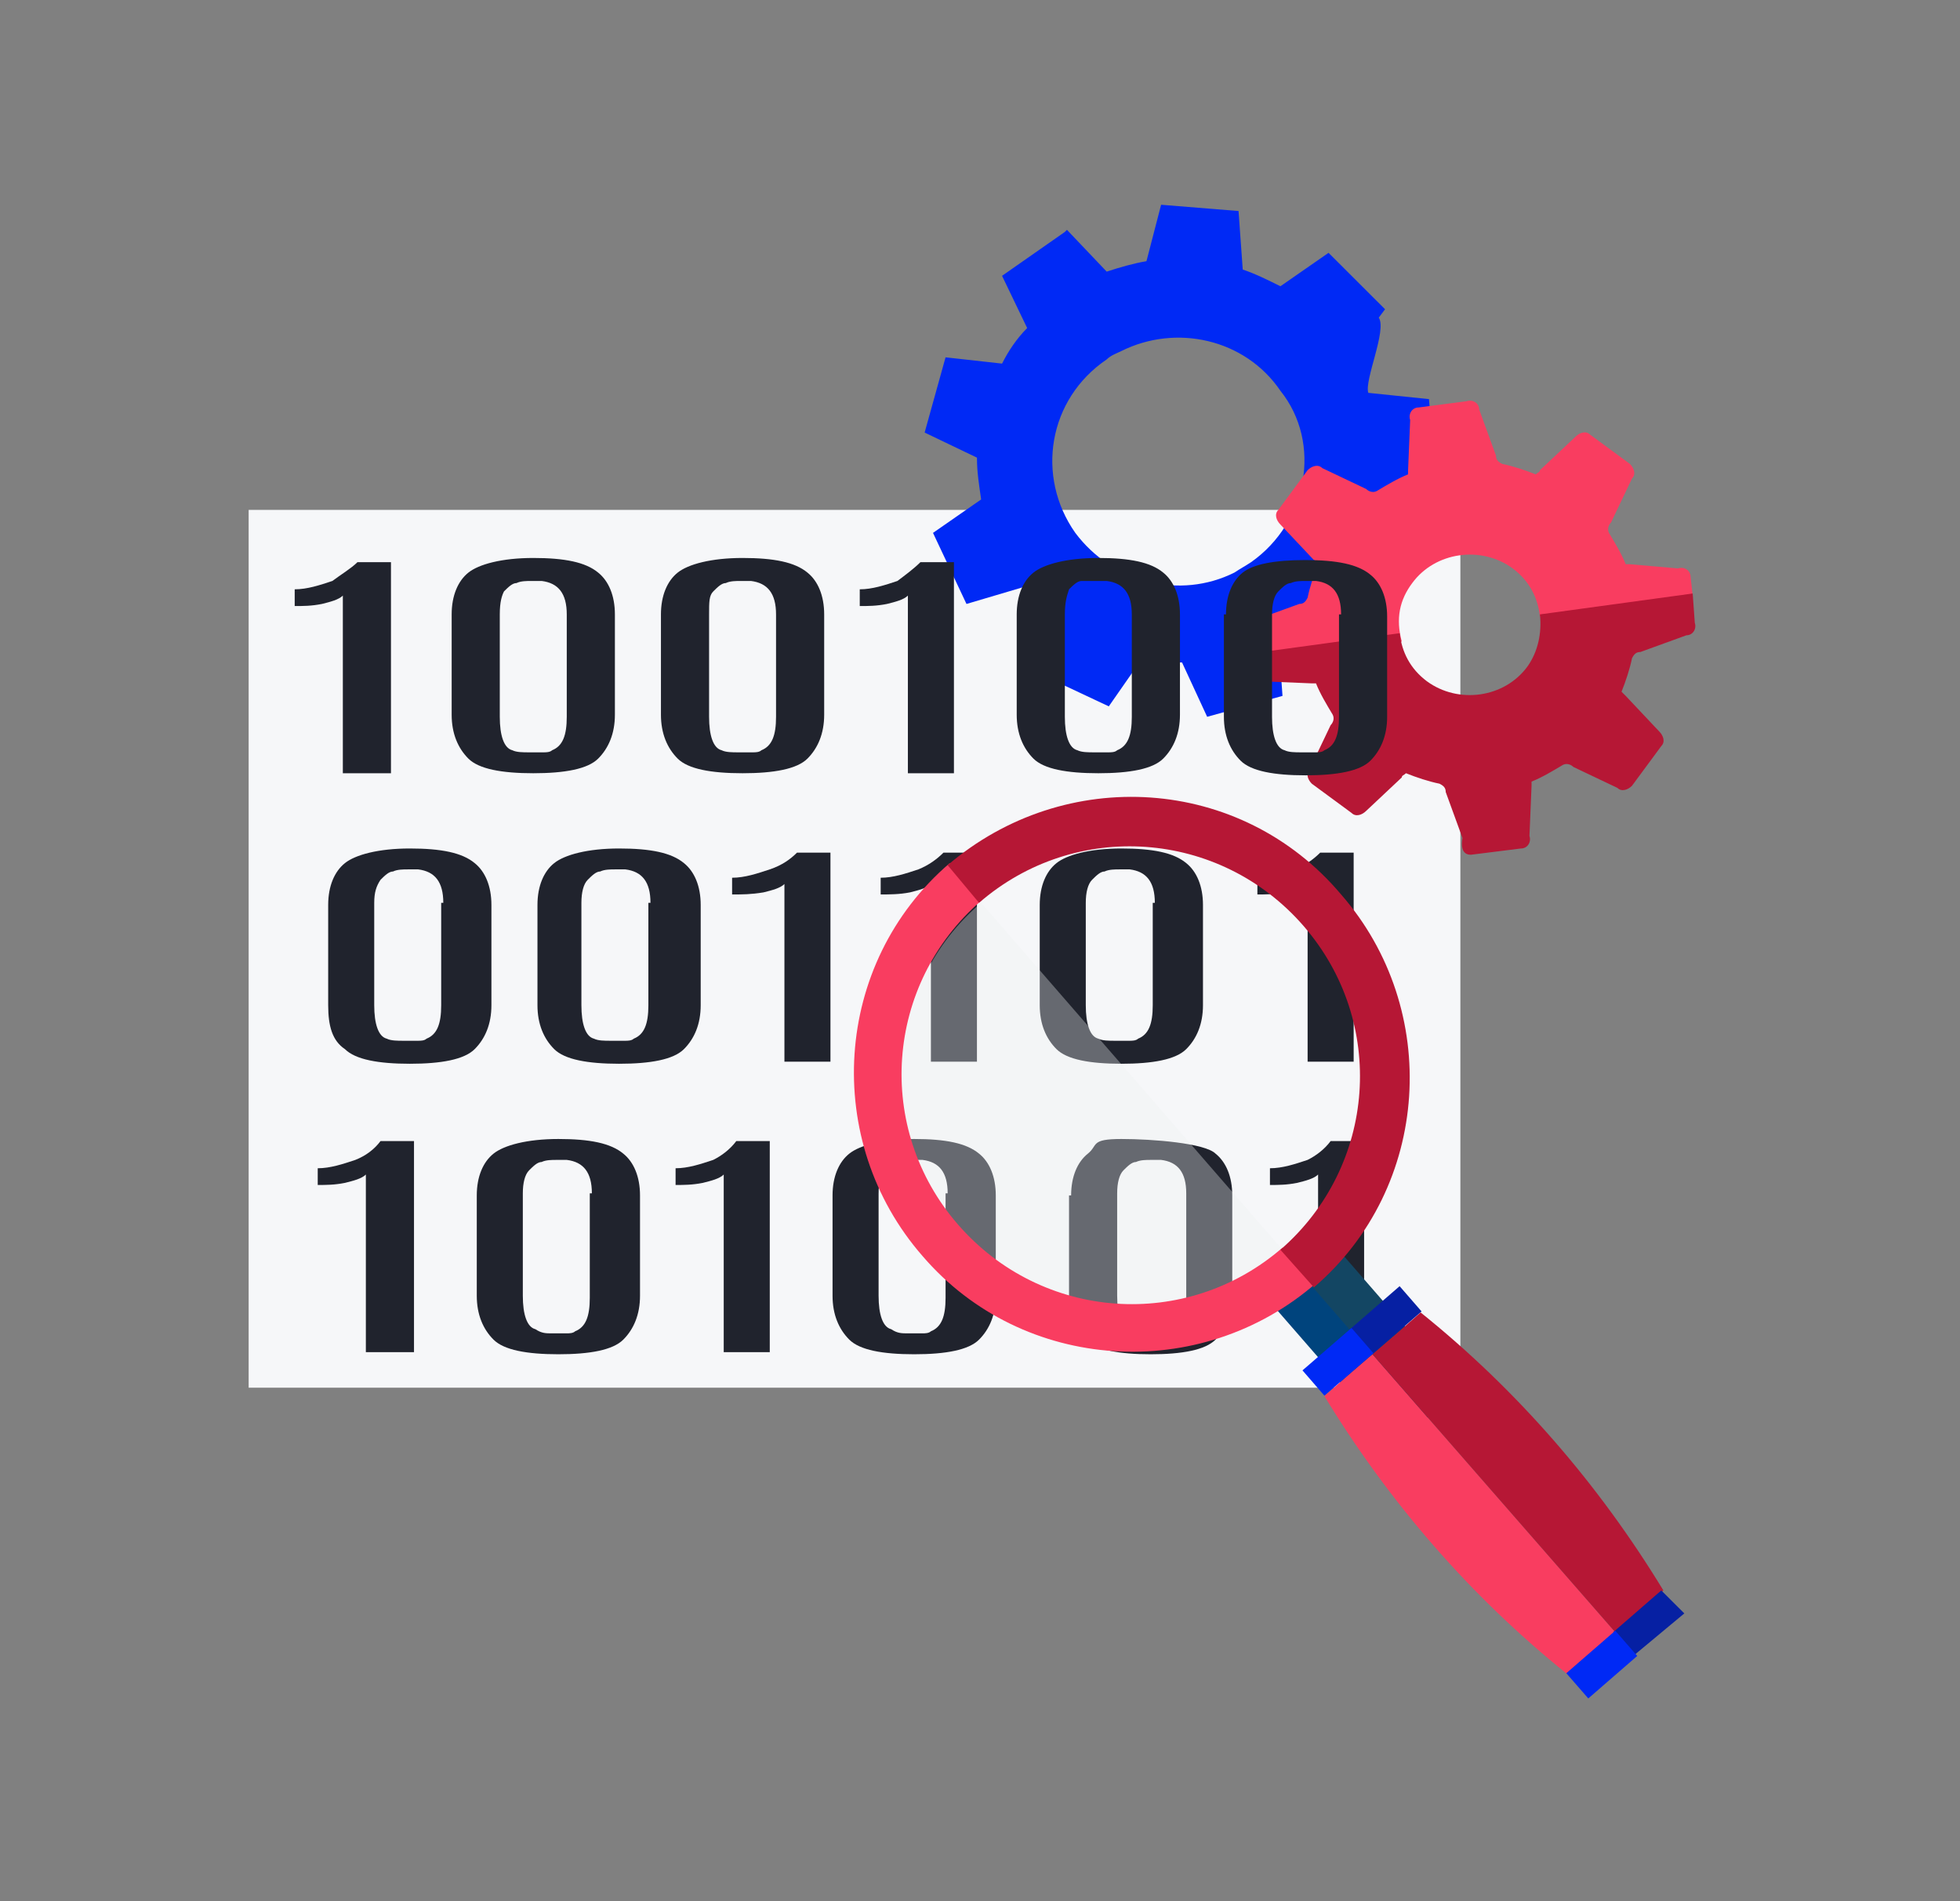 <?xml version="1.0" encoding="UTF-8"?> <svg xmlns="http://www.w3.org/2000/svg" width="134" height="130" viewBox="0 0 134 130" fill="none"><rect x="0" y="0" width="134" height="130" fill="#808080" stroke="none"/><path d="M99.842 34.864H17V94.883H99.842V34.864Z" fill="#F6F7F9"></path><path d="M98.126 32.578L97.696 27.29L93.547 26.861C93.261 26.004 94.835 22.574 94.263 21.717L94.692 21.145L90.829 17.287L87.538 19.573C86.679 19.145 85.821 18.716 84.963 18.43L84.676 14.429L79.382 14L78.381 17.858C77.522 18.001 76.521 18.287 75.662 18.573L72.944 15.715L72.801 15.858L68.508 18.859L70.225 22.431C69.51 23.146 68.938 24.003 68.508 24.861L64.645 24.432L63.215 29.576L66.792 31.291C66.792 32.292 66.935 33.149 67.078 34.149L63.787 36.436L66.076 41.295L69.939 40.151C70.512 40.866 71.227 41.58 71.942 42.152L70.941 46.01L75.805 48.297L78.095 45.01C78.953 45.153 79.955 45.296 80.813 45.296L82.53 49.011L87.681 47.582L87.538 45.582L87.395 43.581C87.824 43.295 88.11 43.152 88.539 42.867C88.969 42.581 89.255 42.295 89.684 42.009L93.404 43.724L96.409 39.294L93.547 36.436C93.833 35.578 94.12 34.721 94.263 33.721L98.126 32.578ZM85.535 38.437C85.106 38.722 84.819 38.865 84.39 39.151C80.67 41.009 76.092 39.866 73.516 36.436C70.798 32.578 71.656 27.29 75.662 24.575C75.949 24.289 76.378 24.146 76.664 24.003C80.384 22.145 85.106 23.146 87.538 26.718C90.399 30.291 89.398 35.721 85.535 38.437Z" fill="#0029F5"></path><path d="M96.552 39.865C98.126 37.722 101.273 37.293 103.42 38.865C104.564 39.722 105.137 40.866 105.28 42.152L115.724 40.723L115.581 39.437C115.581 39.008 115.152 38.722 114.723 38.865L111.432 38.579C111.289 38.579 111.146 38.579 111.146 38.579C110.86 37.865 110.43 37.15 110.001 36.436C109.858 36.15 110.001 35.864 110.144 35.721L111.575 32.72C111.861 32.434 111.718 32.006 111.432 31.72L108.713 29.719C108.427 29.433 107.998 29.576 107.712 29.862L105.28 32.148C105.28 32.291 105.137 32.291 104.993 32.434C104.278 32.148 103.42 31.863 102.704 31.72C102.418 31.577 102.275 31.434 102.275 31.148L101.13 28.004C101.13 27.576 100.701 27.29 100.272 27.433L96.981 27.861C96.552 27.861 96.266 28.29 96.409 28.719L96.266 32.148C96.266 32.291 96.266 32.434 96.266 32.434C95.55 32.72 94.835 33.149 94.12 33.578C93.833 33.72 93.547 33.578 93.404 33.435L90.4 32.006C90.113 31.72 89.684 31.863 89.398 32.148L87.395 34.864C87.109 35.15 87.252 35.578 87.538 35.864L89.827 38.293C89.97 38.293 89.97 38.436 90.113 38.579C89.827 39.294 89.541 40.151 89.398 40.866C89.255 41.151 89.112 41.294 88.826 41.294L85.678 42.438C85.249 42.438 84.963 42.866 85.106 43.295L85.392 45.296L95.836 43.867C95.407 42.295 95.693 41.008 96.552 39.865Z" fill="#F93D60"></path><path d="M100.558 58.443L103.992 58.014C104.421 58.014 104.708 57.586 104.565 57.157L104.708 53.727C104.708 53.584 104.708 53.441 104.708 53.441C105.423 53.156 106.138 52.727 106.854 52.298C107.14 52.155 107.426 52.298 107.569 52.441L110.574 53.87C110.86 54.156 111.289 54.013 111.575 53.727L113.578 51.012C113.865 50.726 113.722 50.297 113.435 50.012L111.146 47.582C111.003 47.44 111.003 47.44 110.86 47.297C111.146 46.582 111.432 45.725 111.575 45.01C111.718 44.724 111.862 44.581 112.148 44.581L115.295 43.438C115.725 43.438 116.011 43.009 115.868 42.581L115.725 40.58L105.28 42.009C105.423 43.295 105.137 44.581 104.421 45.582C102.848 47.725 99.7 48.154 97.554 46.582C96.409 45.725 95.837 44.581 95.694 43.295L85.249 44.724L85.392 46.01C85.392 46.439 85.821 46.725 86.251 46.582L89.684 46.725C89.828 46.725 89.971 46.725 89.971 46.725C90.257 47.44 90.686 48.154 91.115 48.868C91.258 49.154 91.115 49.44 90.972 49.583L89.541 52.584C89.255 52.87 89.398 53.298 89.684 53.584L92.403 55.585C92.689 55.871 93.118 55.728 93.404 55.442L95.837 53.156C95.837 53.013 95.98 53.013 96.123 52.87C96.838 53.156 97.697 53.441 98.412 53.584C98.698 53.727 98.841 53.87 98.841 54.156L99.986 57.3C99.843 58.157 100.129 58.443 100.558 58.443Z" fill="#B61735"></path><path d="M24.44 38.437H26.729V52.87H23.439V40.723C23.152 41.009 22.58 41.152 22.008 41.295C21.292 41.438 20.72 41.438 20.148 41.438V40.294C21.006 40.294 21.865 40.009 22.723 39.723C23.295 39.294 24.011 38.865 24.44 38.437Z" fill="#20232D"></path><path d="M30.879 42.01C30.879 40.723 31.308 39.723 32.023 39.151C32.739 38.58 34.312 38.151 36.459 38.151C38.605 38.151 40.036 38.437 40.894 39.151C41.609 39.723 42.039 40.723 42.039 42.01V48.869C42.039 50.155 41.609 51.155 40.894 51.87C40.179 52.584 38.605 52.87 36.459 52.87C34.312 52.87 32.739 52.584 32.023 51.87C31.308 51.155 30.879 50.155 30.879 48.869V42.01ZM38.748 42.01C38.748 40.581 38.176 39.866 37.031 39.723C36.888 39.723 36.602 39.723 36.316 39.723C36.029 39.723 35.6 39.723 35.314 39.866C35.028 39.866 34.742 40.152 34.456 40.438C34.312 40.723 34.169 41.152 34.169 42.01V49.012C34.169 50.298 34.456 51.155 35.028 51.298C35.314 51.441 35.743 51.441 36.173 51.441C36.602 51.441 36.888 51.441 37.174 51.441C37.317 51.441 37.603 51.441 37.746 51.298C38.462 51.013 38.748 50.298 38.748 49.012V42.01Z" fill="#20232D"></path><path d="M45.187 42.01C45.187 40.723 45.616 39.723 46.332 39.151C47.047 38.58 48.621 38.151 50.767 38.151C52.913 38.151 54.344 38.437 55.203 39.151C55.918 39.723 56.347 40.723 56.347 42.01V48.869C56.347 50.155 55.918 51.155 55.203 51.87C54.487 52.584 52.913 52.87 50.767 52.87C48.621 52.87 47.047 52.584 46.332 51.87C45.616 51.155 45.187 50.155 45.187 48.869V42.01ZM53.056 42.01C53.056 40.581 52.484 39.866 51.339 39.723C51.196 39.723 50.91 39.723 50.624 39.723C50.338 39.723 49.909 39.723 49.622 39.866C49.336 39.866 49.05 40.152 48.764 40.438C48.478 40.723 48.478 41.152 48.478 42.01V49.012C48.478 50.298 48.764 51.155 49.336 51.298C49.622 51.441 50.052 51.441 50.481 51.441C50.91 51.441 51.196 51.441 51.482 51.441C51.626 51.441 51.912 51.441 52.055 51.298C52.77 51.013 53.056 50.298 53.056 49.012V42.01Z" fill="#20232D"></path><path d="M62.929 38.437H65.218V52.87H62.07V40.723C61.784 41.009 61.212 41.152 60.639 41.295C59.924 41.438 59.352 41.438 58.779 41.438V40.294C59.638 40.294 60.496 40.009 61.355 39.723C61.927 39.294 62.499 38.865 62.929 38.437Z" fill="#20232D"></path><path d="M69.51 42.01C69.51 40.723 69.939 39.723 70.654 39.151C71.37 38.58 72.944 38.151 75.09 38.151C77.236 38.151 78.667 38.437 79.525 39.151C80.241 39.723 80.67 40.723 80.67 42.01V48.869C80.67 50.155 80.241 51.155 79.525 51.87C78.81 52.584 77.236 52.87 75.09 52.87C72.944 52.87 71.37 52.584 70.654 51.87C69.939 51.155 69.51 50.155 69.51 48.869V42.01ZM77.379 42.01C77.379 40.581 76.807 39.866 75.662 39.723C75.519 39.723 75.233 39.723 74.947 39.723C74.661 39.723 74.231 39.723 73.945 39.723C73.659 39.723 73.373 40.009 73.087 40.295C72.944 40.723 72.801 41.152 72.801 42.01V49.012C72.801 50.298 73.087 51.155 73.659 51.298C73.945 51.441 74.374 51.441 74.804 51.441C75.233 51.441 75.519 51.441 75.805 51.441C75.948 51.441 76.234 51.441 76.377 51.298C77.093 51.013 77.379 50.298 77.379 49.012V42.01Z" fill="#20232D"></path><path d="M83.818 42.009C83.818 40.723 84.247 39.723 84.962 39.151C85.678 38.58 87.108 38.294 89.255 38.294C91.401 38.294 92.832 38.58 93.69 39.294C94.405 39.866 94.835 40.866 94.835 42.152V49.012C94.835 50.298 94.405 51.298 93.69 52.013C92.975 52.727 91.401 53.013 89.255 53.013C87.108 53.013 85.535 52.727 84.819 52.013C84.104 51.298 83.675 50.298 83.675 49.012V42.009H83.818ZM91.687 42.009C91.687 40.58 91.115 39.866 89.97 39.723C89.827 39.723 89.541 39.723 89.255 39.723C88.969 39.723 88.539 39.723 88.253 39.866C87.967 39.866 87.681 40.152 87.395 40.438C87.108 40.723 86.965 41.295 86.965 42.009V49.012C86.965 50.298 87.251 51.155 87.824 51.298C88.11 51.441 88.539 51.441 88.969 51.441C89.398 51.441 89.684 51.441 89.97 51.441C90.113 51.441 90.399 51.441 90.542 51.298C91.258 51.012 91.544 50.298 91.544 49.012V42.009H91.687Z" fill="#20232D"></path><path d="M22.437 61.873C22.437 60.587 22.866 59.587 23.582 59.015C24.297 58.443 25.871 58.015 28.017 58.015C30.163 58.015 31.594 58.3 32.453 59.015C33.168 59.587 33.597 60.587 33.597 61.873V68.732C33.597 70.019 33.168 71.019 32.453 71.733C31.737 72.448 30.163 72.734 28.017 72.734C25.871 72.734 24.297 72.448 23.582 71.733C22.723 71.162 22.437 70.162 22.437 68.732V61.873ZM30.307 61.73C30.307 60.301 29.734 59.587 28.59 59.444C28.447 59.444 28.16 59.444 27.874 59.444C27.588 59.444 27.159 59.444 26.873 59.587C26.587 59.587 26.3 59.872 26.014 60.158C25.728 60.587 25.585 61.016 25.585 61.73V68.732C25.585 70.019 25.871 70.876 26.443 71.019C26.73 71.162 27.159 71.162 27.588 71.162C28.017 71.162 28.303 71.162 28.59 71.162C28.733 71.162 29.019 71.162 29.162 71.019C29.877 70.733 30.163 70.019 30.163 68.732V61.73H30.307Z" fill="#20232D"></path><path d="M36.745 61.873C36.745 60.587 37.174 59.587 37.889 59.015C38.605 58.443 40.179 58.015 42.325 58.015C44.471 58.015 45.902 58.3 46.76 59.015C47.476 59.587 47.905 60.587 47.905 61.873V68.732C47.905 70.019 47.476 71.019 46.76 71.733C46.045 72.448 44.471 72.734 42.325 72.734C40.179 72.734 38.605 72.448 37.889 71.733C37.174 71.019 36.745 70.019 36.745 68.732V61.873ZM44.471 61.73C44.471 60.301 43.899 59.587 42.754 59.444C42.611 59.444 42.325 59.444 42.039 59.444C41.753 59.444 41.323 59.444 41.037 59.587C40.751 59.587 40.465 59.872 40.179 60.158C39.893 60.444 39.749 61.016 39.749 61.73V68.732C39.749 70.019 40.036 70.876 40.608 71.019C40.894 71.162 41.323 71.162 41.753 71.162C42.182 71.162 42.468 71.162 42.754 71.162C42.897 71.162 43.183 71.162 43.327 71.019C44.042 70.733 44.328 70.019 44.328 68.732V61.73H44.471Z" fill="#20232D"></path><path d="M54.487 58.3H56.776V72.591H53.629V60.444C53.343 60.73 52.77 60.873 52.198 61.016C51.34 61.158 50.767 61.158 50.052 61.158V60.015C50.91 60.015 51.769 59.729 52.627 59.444C53.486 59.158 54.058 58.729 54.487 58.3Z" fill="#20232D"></path><path d="M64.502 58.3H66.791V72.591H63.644V60.444C63.357 60.73 62.785 60.873 62.213 61.016C61.497 61.158 60.782 61.158 60.21 61.158V60.015C61.068 60.015 61.927 59.729 62.785 59.444C63.501 59.158 64.073 58.729 64.502 58.3Z" fill="#20232D"></path><path d="M71.084 61.873C71.084 60.587 71.513 59.587 72.229 59.015C72.944 58.443 74.518 58.015 76.664 58.015C78.81 58.015 80.241 58.3 81.1 59.015C81.815 59.587 82.244 60.587 82.244 61.873V68.732C82.244 70.019 81.815 71.019 81.1 71.733C80.384 72.448 78.81 72.734 76.664 72.734C74.518 72.734 72.944 72.448 72.229 71.733C71.513 71.019 71.084 70.019 71.084 68.732V61.873ZM78.953 61.73C78.953 60.301 78.381 59.587 77.236 59.444C77.093 59.444 76.807 59.444 76.521 59.444C76.235 59.444 75.806 59.444 75.519 59.587C75.233 59.587 74.947 59.872 74.661 60.158C74.375 60.444 74.232 61.016 74.232 61.73V68.732C74.232 70.019 74.518 70.876 75.09 71.019C75.376 71.162 75.806 71.162 76.235 71.162C76.664 71.162 76.95 71.162 77.236 71.162C77.379 71.162 77.666 71.162 77.809 71.019C78.524 70.733 78.81 70.019 78.81 68.732V61.73H78.953Z" fill="#20232D"></path><path d="M90.257 58.3H92.546V72.591H89.398V60.444C89.112 60.73 88.54 60.873 87.967 61.016C87.109 61.158 86.536 61.158 85.964 61.158V60.015C86.823 60.015 87.681 59.729 88.54 59.444C89.255 59.158 89.827 58.729 90.257 58.3Z" fill="#20232D"></path><path d="M26.015 78.021H28.304V92.454H25.013V80.308C24.727 80.594 24.155 80.736 23.582 80.879C22.867 81.022 22.295 81.022 21.722 81.022V79.879C22.581 79.879 23.439 79.593 24.298 79.307C25.013 79.022 25.585 78.593 26.015 78.021Z" fill="#20232D"></path><path d="M32.596 81.737C32.596 80.451 33.025 79.45 33.741 78.879C34.456 78.307 36.03 77.878 38.176 77.878C40.322 77.878 41.753 78.164 42.612 78.879C43.327 79.45 43.756 80.451 43.756 81.737V88.596C43.756 89.882 43.327 90.883 42.612 91.597C41.896 92.312 40.322 92.597 38.176 92.597C36.03 92.597 34.456 92.312 33.741 91.597C33.025 90.883 32.596 89.882 32.596 88.596V81.737ZM40.465 81.594C40.465 80.165 39.893 79.45 38.749 79.308C38.605 79.308 38.319 79.308 38.033 79.308C37.747 79.308 37.318 79.308 37.032 79.45C36.745 79.45 36.459 79.736 36.173 80.022C35.887 80.308 35.744 80.879 35.744 81.594V88.596C35.744 89.882 36.03 90.74 36.602 90.883C37.032 91.168 37.318 91.168 37.747 91.168C38.176 91.168 38.462 91.168 38.749 91.168C38.892 91.168 39.178 91.168 39.321 91.026C40.036 90.74 40.322 90.025 40.322 88.739V81.594H40.465Z" fill="#20232D"></path><path d="M50.338 78.021H52.627V92.454H49.479V80.308C49.193 80.594 48.621 80.736 48.048 80.879C47.333 81.022 46.761 81.022 46.188 81.022V79.879C47.047 79.879 47.905 79.593 48.764 79.307C49.336 79.022 49.908 78.593 50.338 78.021Z" fill="#20232D"></path><path d="M56.919 81.737C56.919 80.451 57.349 79.45 58.064 78.879C58.779 78.307 60.353 77.878 62.499 77.878C64.646 77.878 66.076 78.164 66.935 78.879C67.65 79.45 68.079 80.451 68.079 81.737V88.596C68.079 89.882 67.65 90.883 66.935 91.597C66.219 92.312 64.646 92.597 62.499 92.597C60.353 92.597 58.779 92.312 58.064 91.597C57.349 90.883 56.919 89.882 56.919 88.596V81.737ZM64.789 81.594C64.789 80.165 64.216 79.45 63.072 79.308C62.929 79.308 62.643 79.308 62.356 79.308C62.07 79.308 61.641 79.308 61.355 79.45C61.069 79.45 60.782 79.736 60.496 80.022C60.21 80.308 60.067 80.879 60.067 81.594V88.596C60.067 89.882 60.353 90.74 60.926 90.883C61.355 91.168 61.641 91.168 62.07 91.168C62.499 91.168 62.786 91.168 63.072 91.168C63.215 91.168 63.501 91.168 63.644 91.026C64.359 90.74 64.646 90.025 64.646 88.739V81.594H64.789Z" fill="#20232D"></path><path d="M73.23 81.737C73.23 80.451 73.659 79.45 74.375 78.879C75.09 78.307 74.518 77.878 76.664 77.878C78.81 77.878 82.387 78.164 83.103 78.879C83.818 79.45 84.247 80.451 84.247 81.737V88.596C84.247 89.882 83.818 90.883 83.103 91.597C82.387 92.312 80.813 92.597 78.667 92.597C76.521 92.597 74.947 92.312 74.232 91.597C73.516 90.883 73.087 89.882 73.087 88.596V81.737H73.23ZM81.1 81.594C81.1 80.165 80.527 79.45 79.383 79.308C79.24 79.308 78.953 79.308 78.667 79.308C78.381 79.308 77.952 79.308 77.666 79.45C77.379 79.45 77.093 79.736 76.807 80.022C76.521 80.308 76.378 80.879 76.378 81.594V88.596C76.378 89.882 76.664 90.74 77.236 90.883C77.666 91.168 78.095 91.168 78.524 91.168C78.953 91.168 79.24 91.168 79.526 91.168C79.669 91.168 79.955 91.168 80.098 91.026C80.813 90.74 81.1 90.025 81.1 88.739V81.594Z" fill="#20232D"></path><path d="M90.972 78.021H93.261V92.454H90.114V80.308C89.828 80.594 89.255 80.736 88.683 80.879C87.968 81.022 87.395 81.022 86.823 81.022V79.879C87.681 79.879 88.54 79.593 89.398 79.307C89.971 79.022 90.543 78.593 90.972 78.021Z" fill="#20232D"></path><path d="M87.891 85.67L85.623 87.639L95.386 98.856L97.653 96.887L87.891 85.67Z" fill="#00447D"></path><path d="M90.019 83.745L87.751 85.713L97.51 96.933L99.778 94.965L90.019 83.745Z" fill="#134663"></path><path d="M90.543 95.455C94.978 102.743 100.558 109.174 107.14 114.461C108.428 113.318 109.429 112.461 110.431 111.603L93.834 92.597C92.832 93.454 91.831 94.312 90.543 95.455Z" fill="#F93D60"></path><path d="M97.124 89.739C95.836 90.882 94.835 91.739 93.833 92.597L110.43 111.603C111.432 110.746 112.433 109.888 113.721 108.745C109.286 101.457 103.706 95.026 97.124 89.739Z" fill="#B61735"></path><path opacity="0.34" d="M65.504 83.88C71.227 90.454 81.099 91.168 87.681 85.452L67.078 61.73C60.496 67.303 59.781 77.307 65.504 83.88Z" fill="#F0F1F1"></path><path d="M87.681 85.309C81.1 91.025 71.227 90.311 65.504 83.737C59.781 77.164 60.496 67.303 67.078 61.587L64.932 59.015C56.92 65.874 56.204 78.021 63.072 85.881C69.94 93.883 82.101 94.598 89.971 87.739L87.681 85.309Z" fill="#F93D60"></path><path d="M64.789 59.157L66.935 61.73C73.516 56.014 83.389 56.728 89.112 63.302C94.835 69.875 94.12 79.736 87.538 85.452L89.827 88.024C97.84 81.165 98.555 69.018 91.687 61.158C84.82 53.013 72.801 52.298 64.789 59.157Z" fill="#B61735"></path><path d="M115.152 110.317L113.578 108.745L110.287 111.603L111.718 113.175L115.152 110.317Z" fill="#0620A3"></path><path d="M110.432 111.498L107.085 114.405L108.587 116.13L111.934 113.224L110.432 111.498Z" fill="#0029F5"></path><path d="M95.687 87.942L92.339 90.848L93.841 92.573L97.189 89.668L95.687 87.942Z" fill="#0620A3"></path><path d="M92.398 90.798L89.047 93.699L90.546 95.427L93.898 92.525L92.398 90.798Z" fill="#0029F5"></path></svg> 
